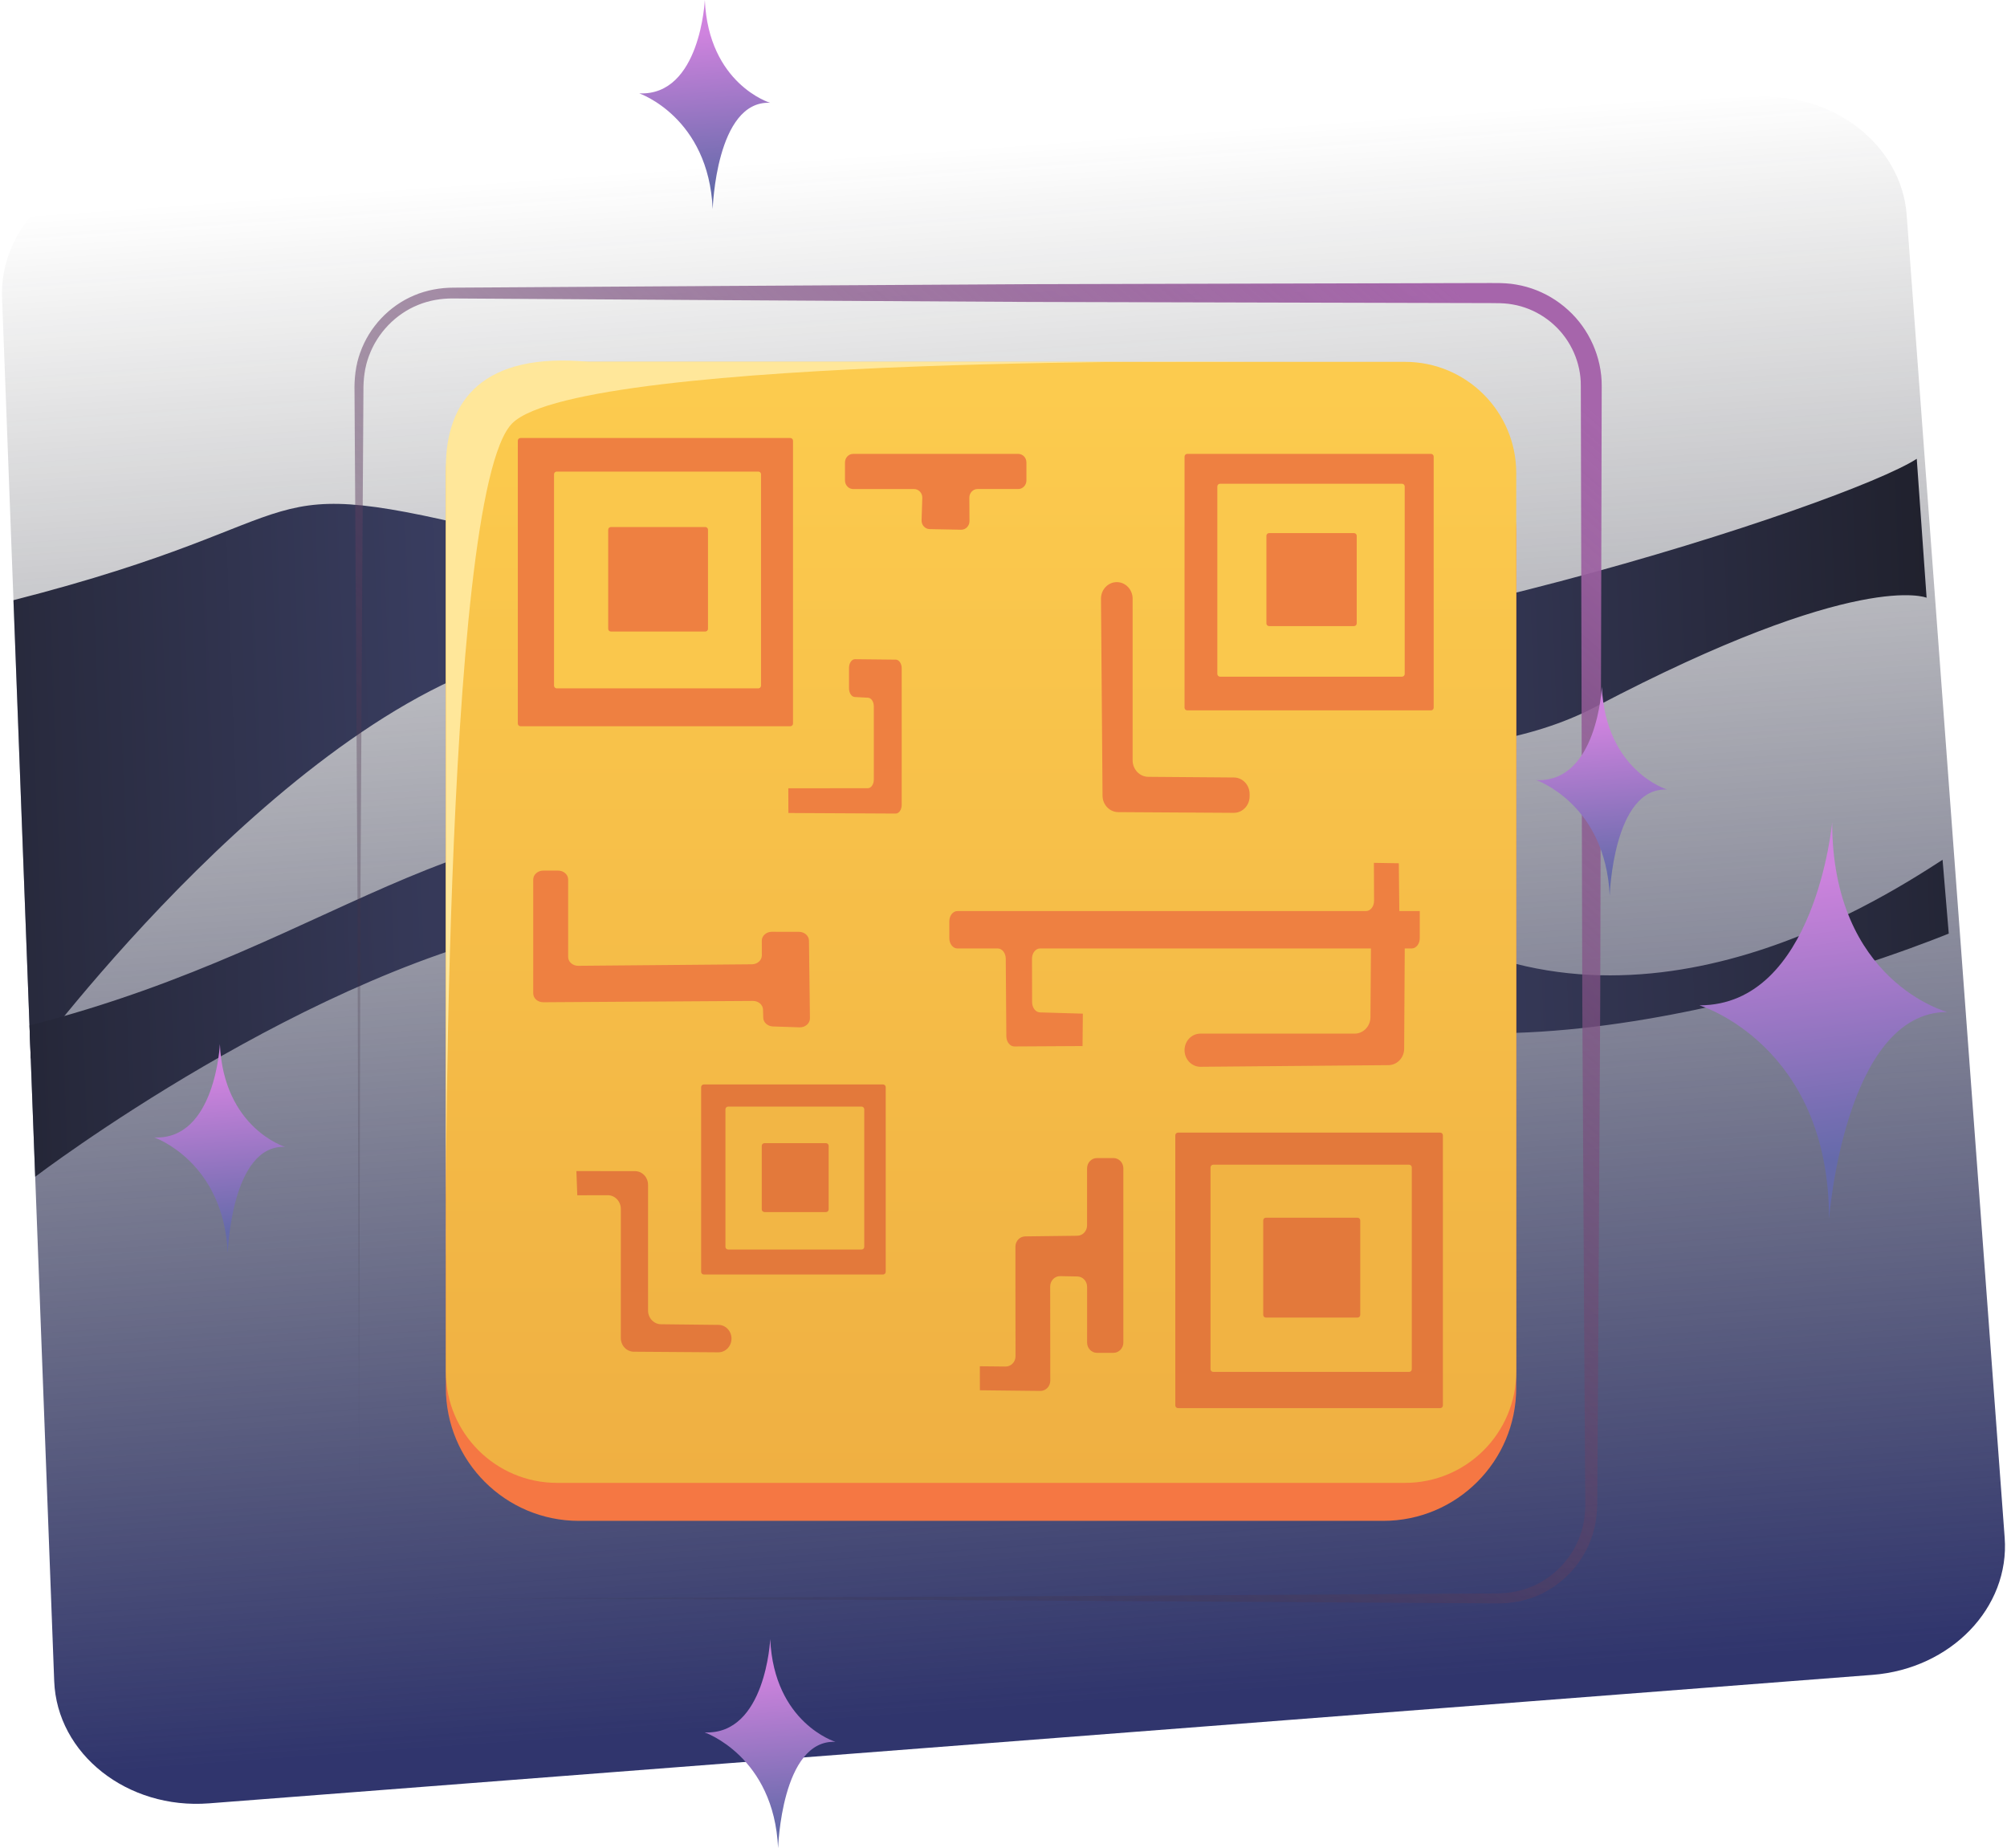 <?xml version="1.0" encoding="utf-8"?>
<!-- Generator: Adobe Adobe Illustrator 24.2.0, SVG Export Plug-In . SVG Version: 6.00 Build 0)  -->
<svg version="1.1" id="Layer_1" xmlns="http://www.w3.org/2000/svg" xmlns:xlink="http://www.w3.org/1999/xlink" x="0px" y="0px"
	 width="784.64px" height="722.55px" viewBox="0 0 784.64 722.55" style="enable-background:new 0 0 784.64 722.55;"
	 xml:space="preserve">
<style type="text/css">
	.st0{display:none;}
	.st1{display:inline;}
	.st2{fill:url(#SVGID_1_);}
	.st3{fill:url(#SVGID_2_);}
	.st4{fill:none;stroke:#8F529B;stroke-miterlimit:10;}
	.st5{fill:#44224A;}
	.st6{fill:#8F529B;}
	.st7{fill:url(#SVGID_3_);}
	.st8{opacity:0.729;fill:#FEDD8E;}
	.st9{fill:#8C5197;}
	.st10{fill:#5E5E5E;}
	.st11{fill:#8C8C8C;}
	.st12{fill:#CF83DE;}
	.st13{fill:#3EB000;}
	.st14{fill:#68ED01;}
	.st15{fill:#B8FF29;}
	.st16{fill:url(#SVGID_4_);}
	.st17{fill:url(#SVGID_5_);}
	.st18{fill:url(#SVGID_6_);}
	.st19{fill:url(#SVGID_7_);}
	.st20{fill:url(#SVGID_8_);}
	.st21{fill:#30356B;}
	.st22{fill:url(#SVGID_9_);}
	.st23{fill:url(#SVGID_10_);}
	.st24{fill:url(#SVGID_11_);}
	.st25{fill:url(#SVGID_12_);}
	.st26{fill:url(#SVGID_13_);}
	.st27{fill:url(#SVGID_14_);}
	.st28{fill:#303361;}
	.st29{fill:#F57743;}
	.st30{fill:url(#SVGID_15_);}
	.st31{fill:#EE8041;}
	.st32{fill:#FAC74C;}
	.st33{fill:#E3793B;}
	.st34{fill:#F1B343;}
	.st35{fill:#FAC84D;}
	.st36{fill:#F2B645;}
	.st37{fill:#FFE79A;}
	.st38{fill:url(#SVGID_16_);}
	.st39{fill:url(#SVGID_17_);}
	.st40{fill:url(#SVGID_18_);}
	.st41{fill:url(#SVGID_19_);}
	.st42{fill:url(#SVGID_20_);}
	.st43{fill:url(#SVGID_21_);}
	.st44{fill:url(#SVGID_22_);}
	.st45{fill:url(#SVGID_23_);}
	.st46{fill:url(#SVGID_24_);}
	.st47{fill:url(#SVGID_25_);}
	.st48{fill:url(#SVGID_26_);}
	.st49{fill:url(#SVGID_27_);}
	.st50{fill:url(#SVGID_28_);}
	.st51{fill:url(#SVGID_29_);}
	.st52{fill:url(#SVGID_30_);}
	.st53{fill:url(#SVGID_31_);}
	.st54{fill:url(#SVGID_32_);}
	.st55{fill:url(#SVGID_33_);}
	.st56{fill:url(#SVGID_34_);}
	.st57{fill:url(#SVGID_35_);}
	.st58{fill:url(#SVGID_36_);}
	.st59{fill:url(#SVGID_37_);}
	.st60{fill:url(#SVGID_38_);}
	.st61{fill:url(#SVGID_39_);}
	.st62{fill:url(#SVGID_40_);}
	.st63{fill:url(#SVGID_41_);}
	.st64{fill:url(#SVGID_42_);}
	.st65{fill:url(#SVGID_43_);}
	.st66{fill:url(#SVGID_44_);}
	.st67{fill:url(#SVGID_45_);}
	.st68{fill:url(#SVGID_46_);}
	.st69{fill:url(#SVGID_47_);}
	.st70{fill:url(#SVGID_48_);}
	.st71{fill:url(#SVGID_49_);}
	.st72{fill:url(#SVGID_50_);}
	.st73{fill:url(#SVGID_51_);}
	.st74{fill:url(#SVGID_52_);}
	.st75{fill:url(#SVGID_53_);}
	.st76{fill:url(#SVGID_54_);}
	.st77{fill:url(#SVGID_55_);}
	.st78{fill:url(#SVGID_56_);}
	.st79{fill:url(#SVGID_57_);}
	.st80{fill:url(#SVGID_58_);}
	.st81{fill:url(#SVGID_59_);}
	.st82{fill:url(#SVGID_60_);}
	.st83{fill:url(#SVGID_61_);}
	.st84{fill:url(#SVGID_62_);}
	.st85{fill:url(#SVGID_63_);}
	.st86{fill:url(#SVGID_64_);}
	.st87{fill:url(#SVGID_65_);}
	.st88{fill:url(#SVGID_66_);}
	.st89{fill:#289263;}
	.st90{fill:url(#SVGID_67_);}
	.st91{fill:url(#SVGID_68_);}
	.st92{fill:#253D38;}
	.st93{fill:#2F7858;}
	.st94{fill:#227350;}
	.st95{fill:#37ED9E;}
	.st96{fill:url(#SVGID_69_);}
	.st97{fill:url(#SVGID_70_);}
	.st98{fill:#474747;}
	.st99{opacity:0.169;fill:#D9D9D9;}
	.st100{fill:url(#SVGID_71_);}
	.st101{fill:url(#SVGID_72_);}
	.st102{fill:url(#SVGID_73_);}
	.st103{fill:url(#SVGID_74_);}
	.st104{fill:url(#SVGID_75_);}
	.st105{fill:url(#SVGID_76_);}
	.st106{fill:url(#SVGID_77_);}
	.st107{fill:url(#SVGID_78_);}
	.st108{fill:url(#SVGID_79_);}
	.st109{fill:url(#SVGID_80_);}
	.st110{fill:url(#SVGID_81_);}
	.st111{display:inline;fill:none;stroke:#289263;stroke-width:0.7;stroke-miterlimit:10;}
	.st112{display:inline;fill:url(#SVGID_82_);}
	.st113{fill:url(#SVGID_83_);}
	.st114{fill:url(#SVGID_84_);}
	.st115{fill:url(#SVGID_85_);}
	.st116{fill:url(#SVGID_86_);}
	.st117{fill:url(#SVGID_87_);}
	.st118{fill:url(#SVGID_88_);}
	.st119{fill:url(#SVGID_89_);}
	.st120{fill:url(#SVGID_90_);}
	.st121{fill:url(#SVGID_91_);}
	.st122{fill:url(#SVGID_92_);}
	.st123{fill:url(#SVGID_93_);}
	.st124{fill:url(#SVGID_94_);}
	.st125{fill:url(#SVGID_95_);}
	.st126{fill:url(#SVGID_96_);}
	.st127{fill:url(#SVGID_97_);}
	.st128{fill:url(#SVGID_98_);}
	.st129{fill:url(#SVGID_99_);}
	.st130{fill:url(#SVGID_100_);}
	.st131{fill:url(#SVGID_101_);}
	.st132{fill:url(#SVGID_102_);}
	.st133{fill:url(#SVGID_103_);}
	.st134{fill:url(#SVGID_104_);}
	.st135{fill:url(#SVGID_105_);}
	.st136{fill:url(#SVGID_106_);}
	.st137{fill:url(#SVGID_107_);}
	.st138{fill:url(#SVGID_108_);}
	.st139{fill:url(#SVGID_109_);}
	.st140{fill:url(#SVGID_110_);}
	.st141{fill:url(#SVGID_111_);}
	.st142{fill:url(#SVGID_112_);}
	.st143{fill:url(#SVGID_113_);}
	.st144{fill:url(#SVGID_114_);}
	.st145{fill:url(#SVGID_115_);}
	.st146{fill:url(#SVGID_116_);}
	.st147{fill:url(#SVGID_117_);}
	.st148{fill:url(#SVGID_118_);}
	.st149{fill:url(#SVGID_119_);}
	.st150{fill:url(#SVGID_120_);}
	.st151{fill:url(#SVGID_121_);}
	.st152{fill:url(#SVGID_122_);}
	.st153{fill:url(#SVGID_123_);}
	.st154{fill:url(#SVGID_124_);}
	.st155{fill:url(#SVGID_125_);}
	.st156{fill:url(#SVGID_126_);}
	.st157{fill:url(#SVGID_127_);}
	.st158{fill:#185E40;}
	.st159{fill:url(#SVGID_128_);}
	.st160{fill:url(#SVGID_129_);}
	.st161{fill:url(#SVGID_130_);}
	.st162{fill:url(#SVGID_131_);}
	.st163{fill:url(#SVGID_132_);}
	.st164{fill:url(#SVGID_133_);}
	.st165{opacity:0.702;fill:url(#SVGID_134_);}
	.st166{fill:url(#SVGID_135_);}
	.st167{opacity:0.459;fill:#232D67;}
	.st168{fill:url(#SVGID_136_);}
	.st169{fill:url(#SVGID_137_);}
	.st170{fill:url(#SVGID_138_);}
	.st171{fill:url(#SVGID_139_);}
	.st172{fill:url(#SVGID_140_);}
	.st173{fill:url(#SVGID_141_);}
	.st174{fill:url(#SVGID_142_);}
	.st175{fill:url(#SVGID_143_);}
	.st176{fill:#424987;}
	.st177{fill:#424886;}
	.st178{fill:#FDAB5B;}
	.st179{fill:url(#SVGID_144_);}
	.st180{fill:url(#SVGID_145_);}
	.st181{fill:url(#SVGID_146_);}
	.st182{fill:#BA5D8F;}
	.st183{fill:url(#SVGID_147_);}
	.st184{fill:url(#SVGID_148_);}
	.st185{fill:url(#SVGID_149_);}
	.st186{fill:#683573;}
	.st187{fill:url(#SVGID_150_);}
	.st188{fill:url(#SVGID_151_);}
	.st189{fill:url(#SVGID_152_);}
	.st190{fill:url(#SVGID_153_);}
	.st191{fill:url(#SVGID_154_);}
	.st192{fill:url(#SVGID_155_);}
	.st193{fill:url(#SVGID_156_);}
	.st194{fill:url(#SVGID_157_);}
	.st195{fill:url(#SVGID_158_);}
	.st196{fill:url(#SVGID_159_);}
	.st197{fill:none;stroke:#289263;stroke-width:0.7;stroke-miterlimit:10;}
	.st198{fill:url(#SVGID_160_);}
	.st199{fill:url(#SVGID_161_);}
	.st200{fill:url(#SVGID_162_);}
	.st201{fill:url(#SVGID_163_);}
	.st202{fill:url(#SVGID_164_);}
	.st203{fill:url(#SVGID_165_);}
	.st204{fill:url(#SVGID_166_);}
	.st205{opacity:0.702;fill:url(#SVGID_167_);}
	.st206{fill:url(#SVGID_168_);}
	.st207{fill:url(#SVGID_169_);}
	.st208{fill:url(#SVGID_170_);}
	.st209{fill:url(#SVGID_171_);}
	.st210{fill:url(#SVGID_172_);}
	.st211{fill:url(#SVGID_173_);}
	.st212{fill:url(#SVGID_174_);}
	.st213{fill:url(#SVGID_175_);}
	.st214{fill:url(#SVGID_176_);}
	.st215{fill:url(#SVGID_177_);}
	.st216{fill:url(#SVGID_178_);}
	.st217{fill:url(#SVGID_179_);}
	.st218{fill:url(#SVGID_180_);}
	.st219{fill:url(#SVGID_181_);}
	.st220{fill:url(#SVGID_182_);}
	.st221{fill:url(#SVGID_183_);}
	.st222{fill:url(#SVGID_184_);}
	.st223{fill:url(#SVGID_185_);}
	.st224{fill:url(#SVGID_186_);}
	.st225{fill:url(#SVGID_187_);}
	.st226{fill:url(#SVGID_188_);}
	.st227{fill:url(#SVGID_189_);}
	.st228{fill:url(#SVGID_190_);}
	.st229{fill:url(#SVGID_191_);}
	.st230{fill:url(#SVGID_192_);}
</style>
<g>
	<g>
		<g>
			<g>
				
					<linearGradient id="SVGID_1_" gradientUnits="userSpaceOnUse" x1="283.27" y1="-259.527" x2="247.55" y2="-1045.365" gradientTransform="matrix(1.043 -0.039 0.029 0.775 124.725 879.044)">
					<stop  offset="0" style="stop-color:#30356D"/>
					<stop  offset="1" style="stop-color:#1F1F1F;stop-opacity:0"/>
				</linearGradient>
				<path class="st2" d="M21.19,657.25L0.81,116.39c-1.04-27.55,23.1-50.86,54-52.15l632.43-26.41
					c30.39-1.27,56.19,19.26,58.19,46.3l38.3,517.04c2.03,27.36-21.02,51.27-51.69,53.64L81.7,705.04
					C49.8,707.51,22.27,685.76,21.19,657.25z"/>
				
					<linearGradient id="SVGID_2_" gradientUnits="userSpaceOnUse" x1="-251.38" y1="424.457" x2="740.123" y2="424.457" gradientTransform="matrix(1.043 -0.039 0.037 0.975 87.28 -109.445)">
					<stop  offset="0" style="stop-color:#121212"/>
					<stop  offset="9.592784e-03" style="stop-color:#131415"/>
					<stop  offset="0.171" style="stop-color:#292B3F"/>
					<stop  offset="0.315" style="stop-color:#383C5E"/>
					<stop  offset="0.438" style="stop-color:#424671"/>
					<stop  offset="0.524" style="stop-color:#454A78"/>
					<stop  offset="0.64" style="stop-color:#3B3F64"/>
					<stop  offset="0.878" style="stop-color:#21222F"/>
					<stop  offset="1" style="stop-color:#121212"/>
				</linearGradient>
				<path class="st3" d="M5.26,234.65c126.44-32.33,87.48-51.73,193.94-25.26s78.99,46.14,200.78,49.7
					c121.79,3.56,321.9-61.92,349.38-79.71l3.85,54.31c0,0-26.67-11.32-129.41,42.63s-315.3-39.32-410.72-22.28
					S12.02,413.94,12.02,413.94L5.26,234.65z"/>
				
					<linearGradient id="SVGID_3_" gradientUnits="userSpaceOnUse" x1="-223.259" y1="514.988" x2="769.061" y2="514.988" gradientTransform="matrix(1.043 -0.039 0.037 0.975 87.28 -109.445)">
					<stop  offset="0" style="stop-color:#121212"/>
					<stop  offset="0.012" style="stop-color:#141416"/>
					<stop  offset="0.149" style="stop-color:#27293C"/>
					<stop  offset="0.276" style="stop-color:#353857"/>
					<stop  offset="0.387" style="stop-color:#3D4268"/>
					<stop  offset="0.47" style="stop-color:#40456E"/>
					<stop  offset="0.565" style="stop-color:#3D4268"/>
					<stop  offset="0.69" style="stop-color:#353857"/>
					<stop  offset="0.833" style="stop-color:#27293C"/>
					<stop  offset="0.987" style="stop-color:#141416"/>
					<stop  offset="1" style="stop-color:#121212"/>
				</linearGradient>
				<path class="st7" d="M11.53,400.91c126.44-32.33,173.92-97.92,280.38-71.44c106.46,26.47,176.11-25.71,254.16,26.47
					c89.13,59.58,185.9-2,213.38-19.79l2.42,28.84c0,0-155.35,64.49-247.07,27.57c-107.69-43.35-202.28-48.73-297.7-31.69
					c-95.42,17.04-203.34,99.19-203.34,99.19L11.53,400.91z"/>
			</g>
		</g>
		<g>
			<g>
				<path class="st29" d="M174.31,542.6V208.33c0-28.72,23.28-52,52-52h314.46c28.72,0,52,23.28,52,52V542.6c0,28.72-23.28,52-52,52
					H226.32C197.6,594.6,174.31,571.32,174.31,542.6z"/>
				<linearGradient id="SVGID_4_" gradientUnits="userSpaceOnUse" x1="383.545" y1="151.285" x2="383.545" y2="654.504">
					<stop  offset="0" style="stop-color:#FCCB4E"/>
					<stop  offset="1" style="stop-color:#EDAB40"/>
				</linearGradient>
				<path class="st16" d="M174.31,536.26v-351.3c0-24.02,19.47-43.49,43.49-43.49h331.49c24.02,0,43.49,19.47,43.49,43.49v351.3
					c0,24.02-19.47,43.49-43.49,43.49H217.8C193.78,579.75,174.31,560.28,174.31,536.26z"/>
				<path class="st31" d="M202.44,282.87V172.31c0-0.59,0.47-1.06,1.06-1.06h105.47c0.59,0,1.06,0.47,1.06,1.06v110.56
					c0,0.59-0.47,1.06-1.06,1.06H203.5C202.91,283.93,202.44,283.46,202.44,282.87z"/>
				<path class="st32" d="M216.6,268.06v-82.63c0-0.59,0.47-1.06,1.06-1.06h78.8c0.59,0,1.06,0.47,1.06,1.06v82.63
					c0,0.59-0.47,1.06-1.06,1.06h-78.8C217.08,269.12,216.6,268.65,216.6,268.06z"/>
				<path class="st31" d="M237.78,245.84v-38.73c0-0.59,0.47-1.06,1.06-1.06h36.89c0.59,0,1.06,0.47,1.06,1.06v38.73
					c0,0.59-0.47,1.06-1.06,1.06h-36.89C238.25,246.9,237.78,246.43,237.78,245.84z"/>
				<path class="st33" d="M459.49,549.46V443.87c0-0.59,0.47-1.06,1.06-1.06h102.49c0.59,0,1.06,0.47,1.06,1.06v105.59
					c0,0.59-0.47,1.06-1.06,1.06H460.55C459.97,550.52,459.49,550.04,459.49,549.46z"/>
				<path class="st34" d="M473.26,535.3v-78.89c0-0.59,0.47-1.06,1.06-1.06h76.56c0.59,0,1.06,0.47,1.06,1.06v78.89
					c0,0.59-0.47,1.06-1.06,1.06h-76.56C473.74,536.36,473.26,535.88,473.26,535.3z"/>
				<path class="st33" d="M493.86,514.06v-36.93c0-0.59,0.47-1.06,1.06-1.06h35.81c0.59,0,1.06,0.47,1.06,1.06v36.93
					c0,0.59-0.47,1.06-1.06,1.06h-35.81C494.33,515.12,493.86,514.65,493.86,514.06z"/>
				<path class="st31" d="M463.1,276.67v-98.16c0-0.59,0.47-1.06,1.06-1.06h95.28c0.59,0,1.06,0.47,1.06,1.06v98.16
					c0,0.59-0.47,1.06-1.06,1.06h-95.28C463.58,277.73,463.1,277.26,463.1,276.67z"/>
				<path class="st35" d="M475.92,263.49v-73.3c0-0.59,0.47-1.06,1.06-1.06h71.13c0.59,0,1.06,0.47,1.06,1.06v73.3
					c0,0.59-0.47,1.06-1.06,1.06h-71.13C476.4,264.55,475.92,264.07,475.92,263.49z"/>
				<path class="st31" d="M495.1,243.72v-34.24c0-0.59,0.47-1.06,1.06-1.06h33.19c0.59,0,1.06,0.47,1.06,1.06v34.24
					c0,0.59-0.47,1.06-1.06,1.06h-33.19C495.57,244.78,495.1,244.3,495.1,243.72z"/>
				<path class="st33" d="M274.11,497.22v-72.18c0-0.59,0.47-1.06,1.06-1.06h70.04c0.59,0,1.06,0.47,1.06,1.06v72.18
					c0,0.59-0.47,1.06-1.06,1.06h-70.04C274.58,498.28,274.11,497.81,274.11,497.22z"/>
				<path class="st36" d="M283.61,487.46V433.7c0-0.59,0.47-1.06,1.06-1.06h52.15c0.59,0,1.06,0.47,1.06,1.06v53.76
					c0,0.59-0.47,1.06-1.06,1.06h-52.15C284.08,488.52,283.61,488.04,283.61,487.46z"/>
				<path class="st33" d="M297.81,472.81v-24.82c0-0.59,0.47-1.06,1.06-1.06h24.04c0.59,0,1.06,0.47,1.06,1.06v24.82
					c0,0.59-0.47,1.06-1.06,1.06h-24.04C298.29,473.87,297.81,473.39,297.81,472.81z"/>
				<path class="st31" d="M436.62,227.59L436.62,227.59c3.41,0,6.18,2.9,6.18,6.47v63.18c0,3.56,2.74,6.45,6.13,6.47l33.48,0.26
					c3.4,0.03,6.13,2.92,6.13,6.47v0.88c0,3.59-2.79,6.49-6.22,6.47l-45.14-0.28c-3.38-0.02-6.12-2.88-6.14-6.42l-0.61-76.98
					C430.41,230.52,433.18,227.59,436.62,227.59z"/>
				<path class="st31" d="M463.1,410.58L463.1,410.58c0-3.57,2.77-6.47,6.18-6.47l60.32,0c3.4,0,6.15-2.87,6.18-6.42l0.25-35.06
					c0.03-3.56,2.78-6.42,6.18-6.42h0.84c3.43,0,6.2,2.92,6.18,6.51l-0.27,47.28c-0.02,3.54-2.75,6.4-6.13,6.43l-73.5,0.64
					C465.9,417.08,463.1,414.17,463.1,410.58z"/>
				<path class="st31" d="M330.35,187.84v-7.04c0-1.85,1.43-3.35,3.2-3.35h64.53c1.77,0,3.2,1.5,3.2,3.35v7.04
					c0,1.85-1.43,3.35-3.2,3.35h-15.91c-1.77,0-3.21,1.51-3.2,3.37l0.05,9.17c0.01,1.88-1.46,3.4-3.26,3.37l-12.33-0.24
					c-1.79-0.04-3.2-1.59-3.14-3.46l0.28-8.74c0.06-1.89-1.39-3.46-3.2-3.46h-23.82C331.78,191.2,330.35,189.69,330.35,187.84z"/>
				<path class="st31" d="M208.47,388.37v-44.51c0-1.92,1.76-3.49,3.93-3.49h5.79c2.17,0,3.93,1.56,3.93,3.49v30.25
					c0,1.94,1.78,3.5,3.97,3.48l67.86-0.59c2.16-0.02,3.9-1.58,3.89-3.5l-0.02-5.71c-0.01-1.93,1.76-3.5,3.94-3.5l10.59,0.02
					c2.15,0,3.9,1.54,3.92,3.45l0.37,30.37c0.02,1.99-1.83,3.59-4.08,3.52l-10.39-0.35c-2.07-0.07-3.73-1.56-3.78-3.4l-0.09-3.18
					c-0.05-1.9-1.81-3.41-3.96-3.4l-81.9,0.52C210.24,391.87,208.47,390.31,208.47,388.37z"/>
				<path class="st31" d="M551.91,370.81c1.74,0,3.15-1.8,3.15-4.02v-10.6h-7.99l-0.2-18.69l-9.74-0.16l0.06,14.81
					c0.01,2.23-1.4,4.04-3.15,4.04H374.29c-1.74,0-3.15,1.8-3.15,4.02v6.58c0,2.22,1.41,4.02,3.15,4.02h15.76
					c1.73,0,3.13,1.78,3.15,3.98l0.23,30.35c0.02,2.21,1.43,3.99,3.16,3.98l26.63-0.15l0.12-12.67l-16.76-0.49
					c-1.71-0.05-3.07-1.83-3.08-4.01l-0.04-16.96c0-2.23,1.41-4.03,3.15-4.03H551.91z"/>
				<path class="st33" d="M425,524.87v-21.78c0-2.2-1.68-4-3.78-4.04l-6.72-0.13c-2.16-0.04-3.93,1.78-3.93,4.04l0.04,36.8
					c0,2.25-1.75,4.07-3.9,4.04l-23.62-0.26l-0.02-9.38l10.06,0.1c2.15,0.02,3.9-1.8,3.89-4.04l-0.04-31.65v-11.15
					c0-2.21,1.7-4.01,3.81-4.04l20.39-0.25c2.11-0.03,3.81-1.83,3.81-4.04V456.8c0-2.23,1.73-4.04,3.86-4.04h6.47
					c2.13,0,3.86,1.81,3.86,4.04v68.06c0,2.23-1.73,4.04-3.86,4.04h-6.47C426.73,528.91,425,527.1,425,524.87z"/>
				<path class="st31" d="M308.22,317.85l-0.03-9.66l31.09-0.03c1.29,0,2.34-1.52,2.34-3.4v-28.58c0-1.83-0.99-3.33-2.25-3.4
					l-5.2-0.28c-1.26-0.07-2.25-1.57-2.25-3.4v-7.98c0-1.89,1.06-3.41,2.35-3.4l15.93,0.17c1.28,0.01,2.32,1.53,2.32,3.4v53.38
					c0,1.88-1.05,3.41-2.34,3.4L308.22,317.85z"/>
				<path class="st33" d="M242.71,523.11v-50.47c0-2.96-2.3-5.37-5.13-5.36l-11.89,0.03l-0.35-9.45l22.9,0.01
					c2.83,0,5.12,2.4,5.12,5.36v49.14c0,2.94,2.26,5.33,5.06,5.36l22.5,0.25c2.8,0.03,5.06,2.42,5.06,5.36l0,0
					c0,2.97-2.31,5.38-5.15,5.36l-33.03-0.23C244.98,528.45,242.71,526.06,242.71,523.11z"/>
				<path class="st37" d="M174.31,490.61V182.74c0-26.16,14.5-45.22,55.96-41.27h255.81c15.45,0-258.01-3.22-285.75,23.96
					C172.33,192.87,174.31,506.79,174.31,490.61z"/>
			</g>
			
				<linearGradient id="SVGID_5_" gradientUnits="userSpaceOnUse" x1="-14111.487" y1="9626.126" x2="-14539.003" y2="10118.489" gradientTransform="matrix(-1 0 0 -1 -13949.816 10248.907)">
				<stop  offset="0" style="stop-color:#1F1E1F;stop-opacity:0"/>
				<stop  offset="1" style="stop-color:#A665AB"/>
			</linearGradient>
			<path class="st17" d="M140.34,588.66l-0.59-240.24l-0.68-120.12l-0.38-60.06l-0.09-15.01c-0.13-5,0.4-10.48,2.23-15.38
				c3.5-9.93,11.3-18.27,21.08-22.36c4.85-2.07,10.22-3.03,15.43-3.03l15.01-0.09l30.03-0.19l60.06-0.38l120.12-0.7l120.12-0.3
				l60.06-0.15c2.4-0.02,5.18-0.01,7.97,0.3c2.75,0.35,5.48,0.93,8.11,1.83c5.26,1.78,10.14,4.67,14.23,8.42
				c8.24,7.44,13.19,18.48,13.14,29.64l-0.58,240.24l-0.68,120.12l-0.38,60.06l-0.1,15.01c0.07,5.01-0.53,10.6-2.44,15.52
				c-3.66,9.99-11.62,18.27-21.45,22.25c-4.88,2.01-10.25,2.91-15.44,2.84l-15.01-0.1l-30.03-0.19l-60.06-0.38l-120.12-0.69
				l-120.12-0.3l-60.06-0.15c-10.01,0.58-20.31-2.75-27.65-9.67C144.65,608.64,140.25,598.7,140.34,588.66z M140.34,588.66
				c-0.04,10.04,4.41,19.93,11.82,26.63c7.35,6.86,17.57,10.1,27.55,9.48l60.06-0.15l120.12-0.3l120.12-0.69l60.06-0.38l30.03-0.19
				l15.01-0.1c4.82-0.01,9.5-0.87,13.86-2.72c8.73-3.66,15.69-11.14,18.81-19.99c1.63-4.49,2.09-9.01,1.98-13.99l-0.1-15.01
				l-0.38-60.06l-0.68-120.12l-0.58-240.24c0.08-8.92-3.82-17.72-10.4-23.74c-3.27-3.02-7.17-5.36-11.38-6.81
				c-2.1-0.73-4.29-1.21-6.5-1.5c-2.19-0.25-4.42-0.29-7.02-0.28l-60.06-0.15l-120.12-0.3l-120.12-0.7l-60.06-0.38l-30.03-0.19
				l-15.01-0.09c-4.8-0.06-9.47,0.73-13.87,2.53c-8.78,3.54-15.9,10.95-19.18,19.87c-1.71,4.5-2.24,9.13-2.19,14.12l-0.09,15.01
				l-0.38,60.06l-0.68,120.12L140.34,588.66z"/>
			
				<linearGradient id="SVGID_6_" gradientUnits="userSpaceOnUse" x1="5040.66" y1="5835.87" x2="5087.631" y2="5766.523" gradientTransform="matrix(0.443 -0.443 0.555 0.555 -5376.663 -524.813)">
				<stop  offset="0" style="stop-color:#656AAA"/>
				<stop  offset="1" style="stop-color:#CF83DE"/>
			</linearGradient>
			<path class="st18" d="M89.04,489.95c-1.64-35.96-28.72-45.25-28.72-45.25c23.91,1.09,25.64-36.5,25.64-36.5
				c1.49,32.87,25.5,40.19,25.5,40.19C90.33,447.44,89.04,489.95,89.04,489.95z"/>
			
				<linearGradient id="SVGID_7_" gradientUnits="userSpaceOnUse" x1="5020.993" y1="6239.374" x2="5067.964" y2="6170.027" gradientTransform="matrix(0.443 -0.443 0.555 0.555 -5376.663 -524.813)">
				<stop  offset="0" style="stop-color:#656AAA"/>
				<stop  offset="1" style="stop-color:#CF83DE"/>
			</linearGradient>
			<path class="st19" d="M304.2,722.55c-1.64-35.96-28.72-45.25-28.72-45.25c23.91,1.09,25.64-36.5,25.64-36.5
				c1.49,32.87,25.5,40.19,25.5,40.19C305.49,680.03,304.2,722.55,304.2,722.55z"/>
			
				<linearGradient id="SVGID_8_" gradientUnits="userSpaceOnUse" x1="5715.011" y1="5638.861" x2="5761.982" y2="5569.514" gradientTransform="matrix(0.443 -0.443 0.555 0.555 -5376.663 -524.813)">
				<stop  offset="0" style="stop-color:#656AAA"/>
				<stop  offset="1" style="stop-color:#CF83DE"/>
			</linearGradient>
			<path class="st20" d="M278.63,81.74C277,45.78,249.91,36.5,249.91,36.5C273.82,37.58,275.55,0,275.55,0
				c1.49,32.87,25.5,40.19,25.5,40.19C279.92,39.23,278.63,81.74,278.63,81.74z"/>
			
				<linearGradient id="SVGID_9_" gradientUnits="userSpaceOnUse" x1="5807.736" y1="6196.854" x2="5854.707" y2="6127.506" gradientTransform="matrix(0.443 -0.443 0.555 0.555 -5376.663 -524.813)">
				<stop  offset="0" style="stop-color:#656AAA"/>
				<stop  offset="1" style="stop-color:#CF83DE"/>
			</linearGradient>
			<path class="st22" d="M629.32,350.24c-1.64-35.96-28.72-45.25-28.72-45.25c23.91,1.09,25.64-36.5,25.64-36.5
				c1.49,32.87,25.5,40.19,25.5,40.19C630.62,307.72,629.32,350.24,629.32,350.24z"/>
			
				<linearGradient id="SVGID_10_" gradientUnits="userSpaceOnUse" x1="3376.847" y1="6123.944" x2="3454.059" y2="6009.951" gradientTransform="matrix(0.536 -0.536 0.612 0.612 -4830.861 -1485.609)">
				<stop  offset="0" style="stop-color:#656AAA"/>
				<stop  offset="1" style="stop-color:#CF83DE"/>
			</linearGradient>
			<path class="st23" d="M715.07,476.56c0-68.2-50.67-83.51-50.67-83.51c45.34,0,51.89-71.58,51.89-71.58
				c0,62.34,44.99,74.18,44.99,74.18C721.2,395.65,715.07,476.56,715.07,476.56z"/>
		</g>
	</g>
</g>
</svg>
